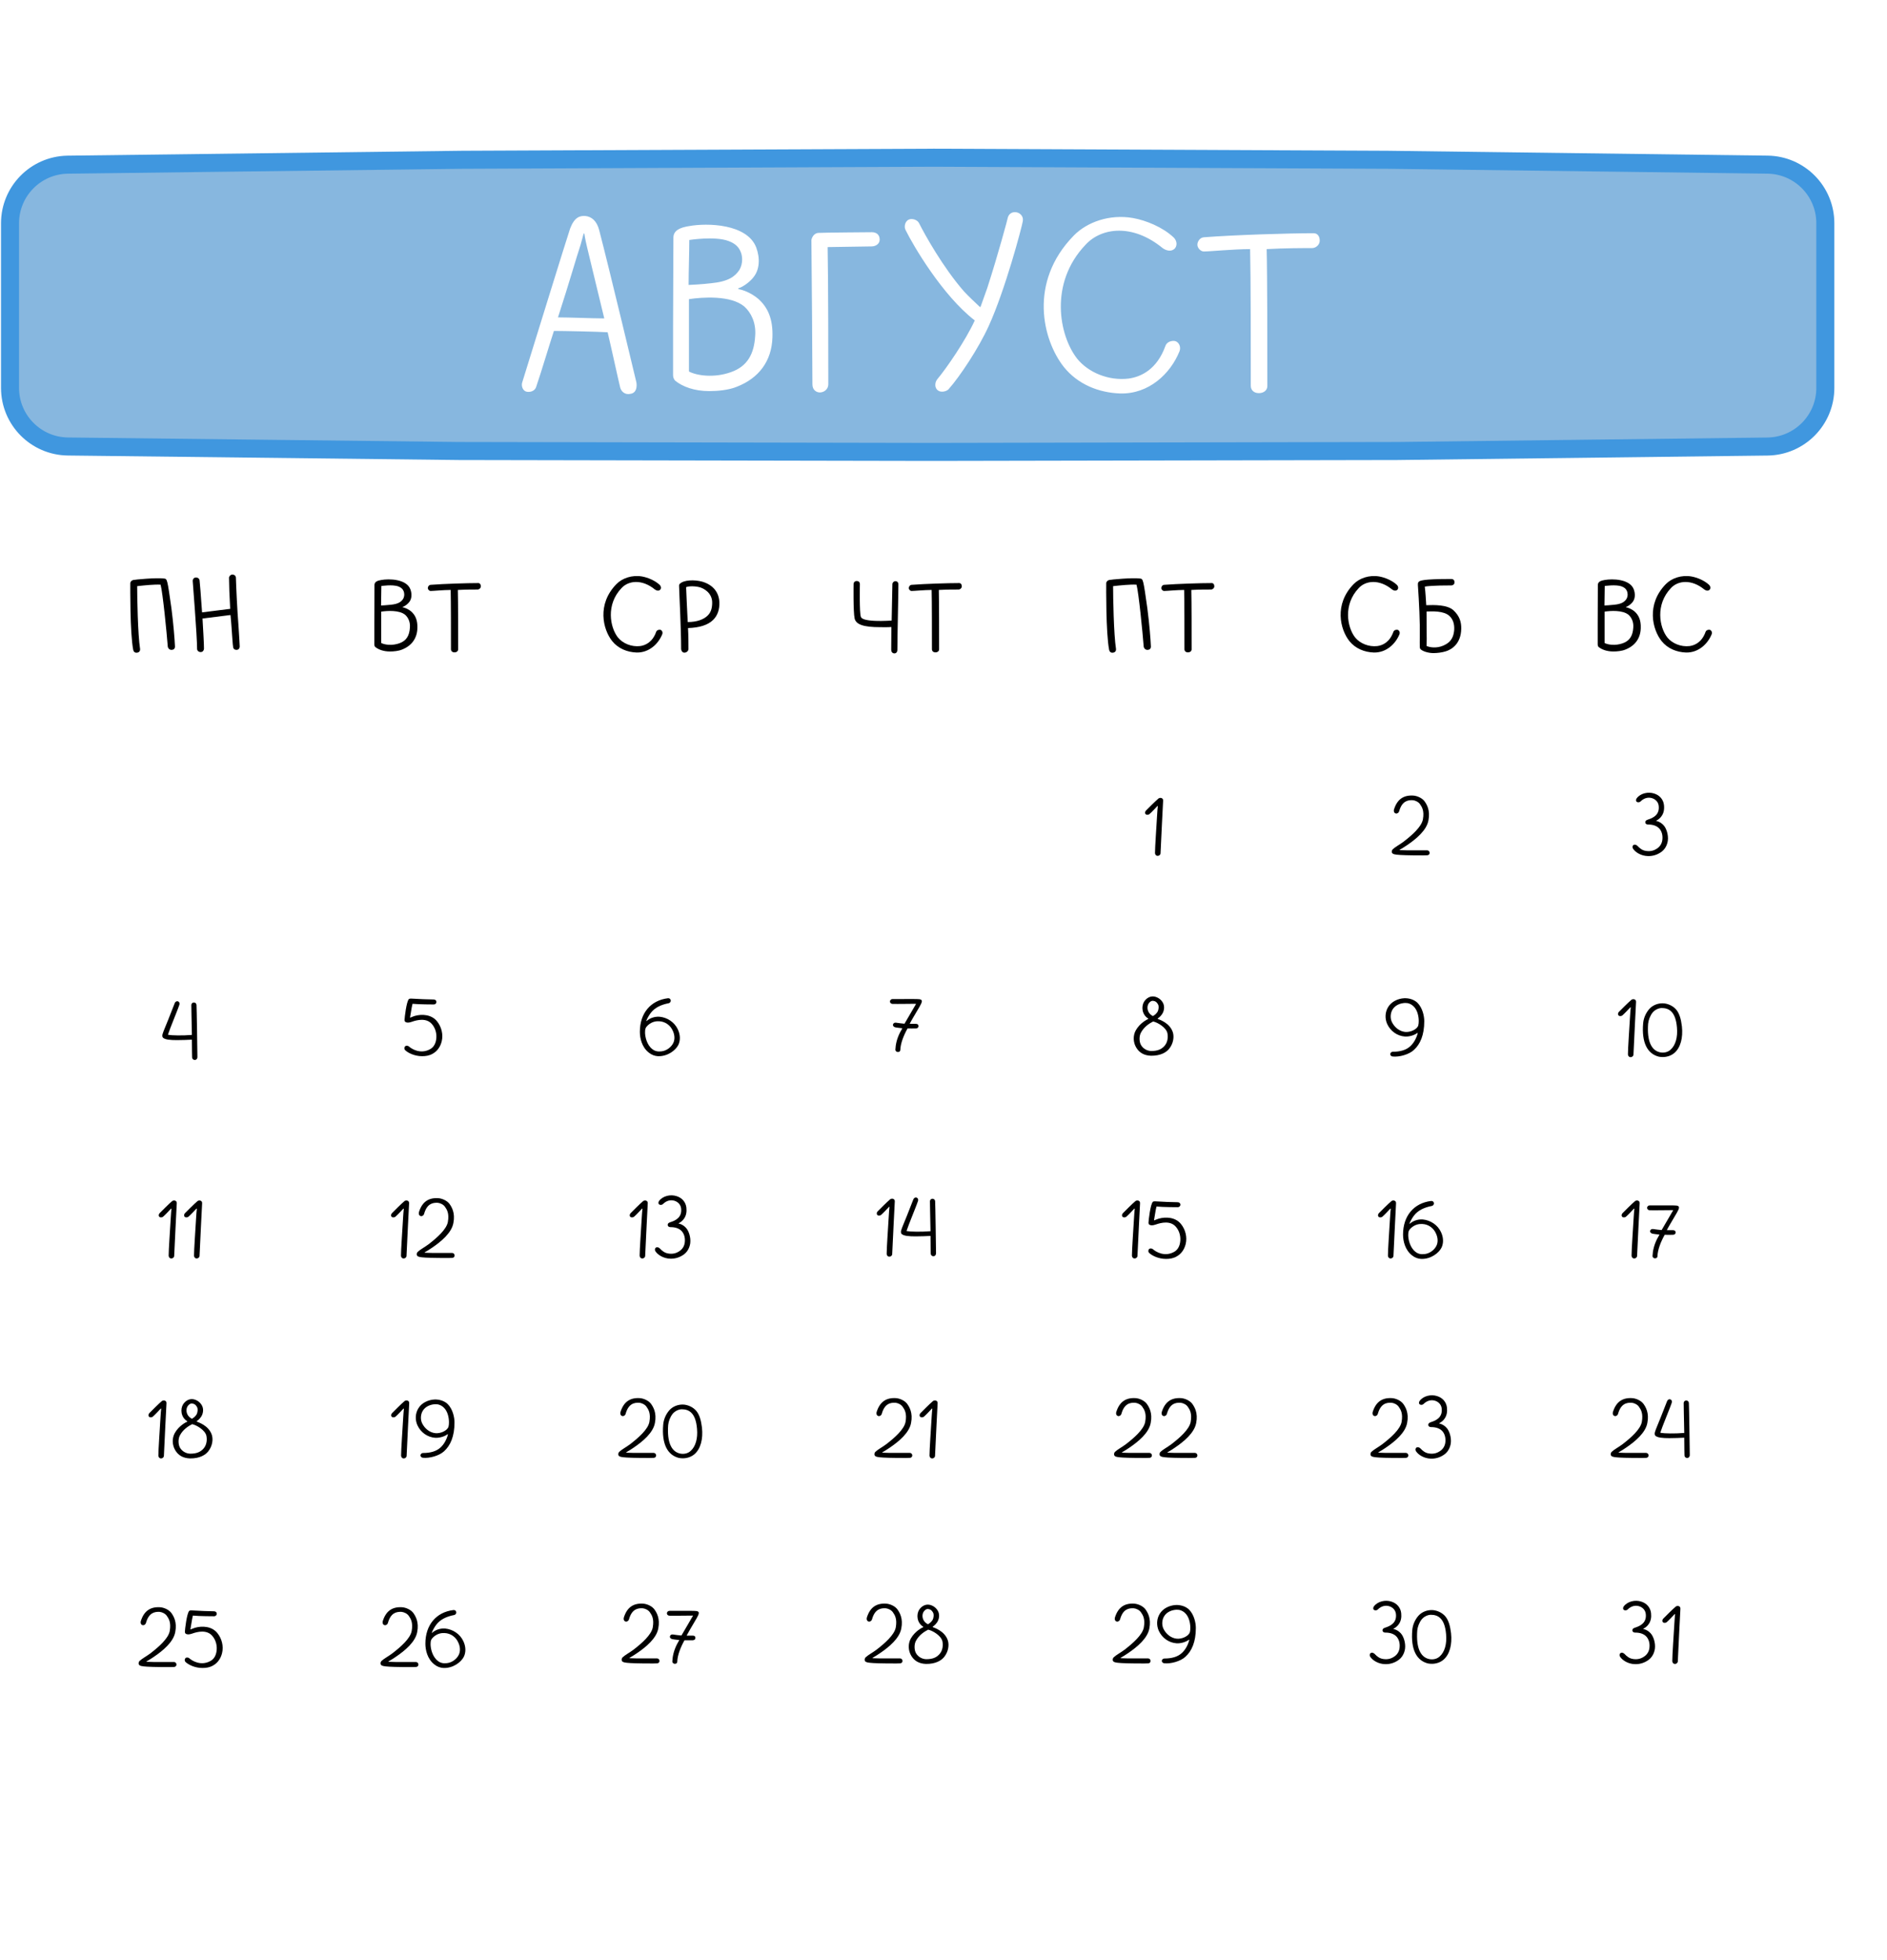 <?xml version="1.0" encoding="UTF-8"?> <svg xmlns="http://www.w3.org/2000/svg" width="1675" height="1739" viewBox="0 0 1675 1739" fill="none"><g filter="url(#filter0_d_779_299)"><path d="M17.602 104.664C17.602 73.296 41.763 47.222 73.04 44.837L418.667 18.488L829.311 7.496L1224.04 18.488L1557.34 44.713C1588.55 47.169 1612.63 73.217 1612.63 104.528V1588.39C1612.63 1619.8 1588.41 1645.9 1557.08 1648.23L1232.55 1672.37L827.264 1677.22L415.831 1672.37L73.353 1648.05C41.943 1645.82 17.602 1619.69 17.602 1588.2V104.664Z" fill="white"></path></g><path d="M1231.75 141.789V141.788L1568.92 146.104C1597.38 146.468 1620.26 169.64 1620.26 198.1V344.261C1620.26 372.734 1597.36 395.912 1568.89 396.257L1240.45 400.23L826.974 401.034L407.221 400.23H407.22L60.306 396.225C31.823 395.896 8.906 372.712 8.906 344.228V198.123C8.906 169.878 31.44 146.842 59.596 146.14L60.262 146.127L410.132 141.788L410.133 141.789L829.061 139.965L1231.75 141.789Z" fill="#87B7DF" stroke="#4097DF" stroke-width="16"></path><path d="M564.884 339.265C565.484 342.865 565.184 348.565 559.784 349.465C554.684 350.665 551.384 347.365 550.484 343.765C547.484 331.165 543.884 314.065 539.384 294.865C530.384 294.265 499.784 293.665 491.684 293.665C487.184 307.465 480.584 329.665 476.084 342.865C475.184 346.465 471.584 348.265 467.684 347.665C464.084 347.065 462.584 342.565 463.484 339.565C474.584 303.865 501.884 215.365 506.084 202.765C509.984 192.565 514.784 191.365 519.584 191.665C525.284 192.265 529.784 196.165 531.884 204.265C541.484 241.165 564.884 339.265 564.884 339.265ZM495.284 281.665C505.784 281.665 526.184 282.565 536.384 282.565C530.384 258.265 526.184 239.965 521.084 219.265C520.484 216.865 519.284 211.465 518.684 207.265H518.084C517.484 209.665 516.284 213.865 515.384 217.165C511.484 228.865 505.784 249.265 495.284 281.665ZM673.05 265.165C681.45 272.665 686.25 282.865 685.65 299.365C685.05 320.665 673.35 335.665 654.15 343.165C646.95 346.165 637.05 347.065 629.55 347.065C616.35 347.065 605.85 343.165 599.25 337.765C598.05 336.565 597.45 334.465 597.45 332.965C597.45 321.865 597.45 306.865 597.45 289.165C597.45 263.065 597.75 234.565 597.75 210.865C597.75 204.265 604.05 201.865 611.55 200.665C627.75 197.665 663.15 198.565 671.25 219.565C674.85 229.165 674.25 239.365 668.85 245.965C666.75 248.965 660.45 254.365 655.35 255.865V256.465C659.55 257.365 666.15 259.465 673.05 265.165ZM611.85 212.965C611.85 225.565 611.25 239.365 611.25 252.865C612.45 252.865 623.55 252.265 631.05 251.365C646.65 249.865 652.35 245.365 656.25 239.665C659.85 233.665 658.95 226.765 657.45 223.465C655.65 218.965 652.35 215.965 646.65 213.865C634.65 209.365 611.85 212.965 611.85 212.965ZM648.75 330.265C663.45 325.165 669.45 314.065 670.35 297.865C671.25 286.165 666.45 277.165 660.75 272.065C648.75 261.865 623.55 263.665 611.55 265.465C611.55 272.665 611.55 281.065 611.55 288.265C611.55 303.865 611.55 318.565 611.55 329.665C618.15 333.265 633.75 335.665 648.75 330.265ZM727.746 348.265C724.746 348.265 721.146 346.165 721.146 341.065C721.146 323.365 720.546 236.665 720.246 213.265C720.246 212.065 721.746 206.965 726.546 206.665C731.346 206.365 773.946 206.065 773.946 206.065C777.846 206.065 780.846 208.165 780.846 212.665C780.846 216.265 777.546 218.665 773.646 218.665L734.646 219.265C735.246 248.065 735.246 324.565 735.246 340.765C735.246 346.165 730.746 348.265 727.746 348.265ZM902.161 188.365C905.761 188.965 908.761 192.265 907.861 196.465C906.961 201.865 892.261 257.365 877.561 289.465C868.861 308.665 852.061 334.165 841.861 345.565C840.061 347.365 835.261 348.565 832.561 346.465C829.561 344.365 829.561 339.565 831.961 336.565C840.061 326.965 857.161 302.065 865.261 284.365C836.461 262.165 810.361 217.465 803.761 203.965C802.261 200.965 803.461 196.465 806.461 194.965C809.461 193.465 814.261 194.965 815.761 197.965C820.861 208.165 837.061 237.265 855.661 258.565C859.861 263.065 865.261 268.165 869.761 272.365H870.361C872.461 266.665 874.261 261.565 876.361 255.565C885.961 225.865 894.661 193.465 894.661 192.865C895.561 189.865 898.261 187.765 902.161 188.365ZM994.516 349.165C975.316 348.565 956.716 341.065 944.416 325.765C925.516 302.065 912.616 250.465 953.116 209.065C964.816 197.065 984.916 189.865 1005.62 193.465C1017.32 195.565 1032.02 201.565 1041.62 210.565C1044.02 212.665 1045.52 216.865 1043.12 220.165C1040.12 223.765 1035.32 222.565 1032.02 220.165C1005.32 198.265 977.716 201.865 963.616 217.165C931.216 251.065 939.916 297.565 956.116 318.265C966.016 330.565 984.016 338.065 1001.72 335.965C1012.82 334.465 1026.92 327.865 1034.42 307.165C1035.62 303.265 1040.12 302.065 1043.12 302.665C1046.42 303.565 1048.52 307.765 1047.02 311.665C1038.92 331.765 1019.72 349.765 994.516 349.165ZM1166.06 206.965C1169.66 206.965 1171.46 209.965 1171.46 213.565C1171.46 217.165 1168.16 220.165 1164.56 220.165C1154.96 220.165 1140.56 220.165 1124.36 221.065C1124.96 244.465 1124.96 311.665 1124.96 342.565C1124.96 346.465 1121.66 348.865 1117.46 348.865C1112.96 348.865 1110.26 346.165 1110.26 342.265C1110.26 308.365 1110.26 244.465 1109.66 221.065C1094.96 221.065 1073.96 223.165 1068.56 223.165C1065.86 223.165 1062.86 220.165 1062.86 217.165C1062.86 214.465 1064.96 210.865 1068.56 210.565C1095.86 208.465 1143.86 206.965 1166.06 206.965Z" fill="white"></path><path d="M1027.74 759.494C1026.14 759.594 1025.24 758.194 1025.24 756.994C1025.24 751.594 1026.44 734.894 1027.14 722.894C1027.24 720.594 1027.54 717.294 1027.74 715.394L1027.44 715.194C1026.74 715.994 1025.54 717.294 1023.94 718.894C1022.54 720.294 1021.24 721.694 1020.24 722.494C1019.34 723.094 1017.94 723.394 1016.94 722.494C1016.14 721.694 1016.34 720.294 1017.14 719.394C1019.44 717.094 1025.14 711.294 1028.34 708.594C1029.04 707.994 1030.44 707.894 1031.24 708.294C1032.34 708.894 1032.44 709.594 1032.44 710.594C1032.44 710.994 1030.44 749.294 1030.14 757.394C1030.14 758.094 1029.34 759.394 1027.74 759.494Z" fill="black"></path><path d="M1266.84 754.594C1268.04 754.594 1269.04 755.594 1269.04 756.894C1269.04 758.094 1268.04 758.994 1266.84 758.994C1266.04 758.994 1264.34 759.094 1263.34 759.094C1236.84 759.094 1236.64 758.194 1235.64 756.794C1235.24 755.994 1235.44 754.394 1236.24 753.694C1238.54 751.494 1242.34 749.594 1245.94 746.894C1253.44 741.094 1261.74 733.794 1263.04 727.194C1264.44 719.394 1262.14 715.994 1260.44 713.594C1259.04 711.594 1256.24 710.294 1254.04 710.094C1249.54 709.894 1244.44 710.894 1241.94 719.994C1241.64 721.194 1240.24 722.194 1239.04 721.894C1237.54 721.594 1236.94 719.994 1237.34 718.494C1240.14 709.294 1245.84 705.494 1254.44 705.994C1257.84 706.194 1262.24 708.094 1264.44 710.994C1266.44 713.794 1269.74 718.994 1267.94 728.094C1266.34 736.694 1257.44 744.294 1248.84 750.094C1246.84 751.394 1244.64 752.894 1242.44 754.094V754.394C1243.94 754.394 1246.14 754.594 1248.84 754.594C1253.04 754.594 1258.94 754.594 1266.84 754.594Z" fill="black"></path><path d="M1462.84 759.694C1456.94 759.594 1451.74 756.494 1449.54 753.094C1448.84 752.094 1448.94 750.594 1449.94 749.894C1450.94 749.194 1452.44 749.594 1453.44 750.594C1455.64 752.894 1457.74 754.594 1460.94 755.094C1464.64 755.694 1467.94 755.094 1471.14 752.794C1473.94 750.894 1475.44 747.794 1475.64 744.794C1476.04 740.794 1474.84 737.194 1472.64 734.994C1470.54 732.894 1467.34 731.694 1463.04 731.694C1461.04 731.694 1460.44 730.494 1460.44 729.794C1460.44 728.794 1460.84 727.894 1462.84 727.294C1467.64 725.794 1473.34 722.894 1472.34 714.994C1471.94 711.794 1469.64 709.294 1466.44 708.294C1462.74 707.194 1459.14 708.294 1456.14 711.294C1455.44 711.994 1453.84 712.294 1452.84 711.494C1451.94 710.894 1452.04 709.394 1452.84 708.394C1456.14 703.994 1462.94 702.394 1468.34 704.194C1473.24 705.694 1476.54 709.594 1477.04 714.494C1477.44 718.194 1476.84 721.594 1474.84 724.294C1473.84 725.794 1472.14 727.294 1470.14 728.294V728.494C1473.34 729.194 1475.24 730.794 1476.64 732.294C1479.04 734.794 1481.14 740.694 1480.44 746.094C1479.84 750.094 1477.84 753.994 1474.14 756.394C1470.44 758.894 1466.44 759.794 1462.84 759.694Z" fill="black"></path><path d="M172.03 889.609C173.23 889.609 174.23 890.309 174.43 891.709C174.63 893.509 175.23 935.609 175.23 938.109C175.23 939.309 174.43 940.609 172.93 940.609C171.43 940.609 170.53 939.509 170.53 938.309C170.53 937.309 170.33 931.309 170.33 922.609C166.83 922.809 161.23 923.009 157.03 923.009C151.13 923.009 146.63 922.609 144.73 920.909C144.13 920.309 143.93 919.209 144.23 917.909C145.03 914.909 147.33 910.109 149.43 904.609C151.43 899.509 153.53 894.209 155.13 890.109C155.63 888.909 156.83 888.209 158.03 888.609C159.23 889.109 159.63 890.309 159.23 891.609C157.73 896.009 155.63 900.909 153.63 906.109C151.83 910.509 150.23 914.809 149.13 918.009C149.13 918.109 149.23 918.309 149.33 918.309C152.53 918.909 161.93 919.109 170.33 918.409C170.03 906.109 169.83 892.109 169.83 891.809C169.83 890.609 170.83 889.609 172.03 889.609Z" fill="black"></path><path d="M385.089 886.969C386.589 887.069 387.389 887.969 387.389 889.169C387.389 890.369 386.389 891.369 385.089 891.369C384.889 891.369 371.889 891.369 366.189 890.769C365.689 892.469 365.289 895.069 364.689 898.669C364.489 900.169 364.189 901.569 363.989 902.869L364.189 903.069C364.589 902.869 366.589 902.069 368.089 901.569C374.389 899.769 382.989 900.169 387.889 906.269C391.889 911.169 393.589 917.969 392.089 924.069C390.889 928.969 388.089 932.869 384.089 935.069C380.989 936.869 377.789 937.269 374.589 937.269C367.889 937.269 361.989 934.269 359.589 931.869C358.789 931.069 358.689 929.669 359.489 928.669C360.189 927.669 362.089 927.869 362.889 928.569C365.789 931.169 373.289 935.469 381.389 931.269C384.389 929.769 386.389 926.969 387.089 922.969C387.989 918.069 386.789 912.669 383.389 908.769C378.589 903.169 370.489 904.969 365.489 906.769C362.789 907.669 361.289 907.669 359.989 906.969C359.189 906.569 359.089 905.569 359.089 905.069C359.089 903.369 360.789 888.469 362.989 886.569C363.489 886.169 364.489 886.169 364.989 886.169C371.089 886.569 381.189 886.969 385.089 886.969Z" fill="black"></path><path d="M584.076 937.269C581.276 937.169 578.276 936.069 575.876 934.069C569.676 929.169 567.976 921.269 567.976 915.669C567.976 899.069 577.576 887.769 592.776 885.869C594.076 885.669 595.076 886.369 595.376 887.569C595.576 888.769 594.876 889.969 593.576 890.269C586.776 891.569 581.176 894.169 577.576 898.969C576.276 900.669 574.576 903.569 573.676 905.869L573.976 906.069C575.176 904.869 577.376 903.669 578.876 903.169C580.876 902.469 583.076 902.069 585.576 902.269C592.476 902.969 598.676 907.169 601.576 913.269C603.976 918.169 604.076 923.369 602.076 927.369C599.776 931.969 592.676 937.569 584.076 937.269ZM572.576 916.169C572.576 920.069 574.176 927.169 578.876 930.869C581.276 932.869 583.976 933.369 587.176 932.969C591.776 932.469 595.876 929.169 597.576 925.669C599.076 922.769 599.076 918.769 597.276 914.869C595.176 909.869 590.476 906.469 584.976 906.269C582.576 906.169 578.976 906.469 575.276 909.669C573.076 911.669 572.576 912.969 572.576 916.169Z" fill="black"></path><path d="M796.982 933.566C795.382 933.466 794.782 932.266 794.782 931.566C794.982 926.866 796.082 921.866 798.882 916.266C799.582 915.066 800.382 913.566 800.882 912.666V912.466C798.882 912.266 795.282 911.866 794.382 911.566C793.082 911.066 792.382 910.166 792.682 909.066C793.082 907.766 794.282 907.366 795.482 907.566C797.682 907.966 800.182 908.166 802.882 908.466C806.082 902.866 812.382 892.266 813.082 890.966L812.982 890.766C811.682 890.766 804.582 890.866 802.382 890.866C798.482 890.866 794.782 890.966 792.182 890.866C790.882 890.766 789.982 889.966 789.982 888.766C789.982 887.466 791.082 886.566 792.282 886.566C795.282 886.566 798.482 886.566 802.382 886.566C808.282 886.566 814.082 886.466 816.482 886.766C817.182 886.966 817.882 887.166 818.182 887.866C818.582 889.066 817.882 890.766 814.182 896.866C812.682 899.366 807.982 907.366 807.582 908.366V908.566C808.482 908.566 811.382 908.566 812.982 908.566C814.582 908.566 815.282 909.366 815.282 910.566C815.282 911.866 814.482 912.466 813.082 912.666C811.582 912.766 807.082 912.666 805.582 912.666C802.082 918.966 799.382 925.866 799.182 931.566C799.182 932.766 798.482 933.566 796.982 933.566Z" fill="black"></path><path d="M1021.71 936.869C1015.51 936.669 1011.31 934.169 1008.61 929.669C1005.81 925.069 1005.61 919.069 1008.11 914.469C1011.81 907.769 1018.41 904.569 1019.21 904.269V903.869C1013.31 900.169 1013.11 892.869 1015.51 888.969C1017.51 885.769 1021.01 883.669 1024.71 884.369C1027.91 884.969 1031.01 887.169 1032.51 890.369C1034.01 893.569 1033.21 897.469 1031.51 899.969C1029.81 902.369 1028.71 902.969 1027.61 903.869V904.169C1028.91 904.769 1038.41 907.569 1041.11 916.169C1042.31 920.069 1041.61 925.869 1037.91 930.569C1035.41 933.769 1030.31 936.969 1021.71 936.869ZM1023.61 906.469C1020.21 908.169 1015.41 911.269 1012.71 916.469C1011.11 919.369 1011.11 924.469 1012.81 927.369C1014.61 930.569 1018.31 932.669 1022.01 932.669C1027.71 932.669 1031.21 931.069 1033.91 927.869C1036.71 924.469 1036.91 919.869 1036.21 916.669C1035.01 911.769 1027.71 907.369 1023.61 906.469ZM1023.61 888.169C1021.71 887.869 1020.11 889.669 1019.51 890.669C1018.21 892.769 1018.11 896.269 1020.11 898.969C1020.81 899.969 1022.11 901.069 1023.41 901.669C1025.11 900.669 1026.31 899.669 1027.51 897.869C1028.41 896.369 1028.91 892.969 1027.91 891.269C1026.81 889.269 1025.61 888.369 1023.61 888.169Z" fill="black"></path><path d="M1236.05 937.534C1234.85 937.334 1234.05 936.434 1234.05 935.434C1234.15 934.034 1235.35 933.334 1236.25 933.334C1242.95 933.334 1248.25 931.834 1251.95 928.334C1254.85 925.634 1257.15 921.734 1258.45 916.834L1258.15 916.634C1255.25 918.834 1250.75 920.034 1247.15 919.834C1240.25 919.334 1234.35 915.134 1231.35 908.734C1229.15 903.834 1229.45 898.134 1232.15 893.734C1234.95 889.034 1240.55 886.134 1246.65 885.834C1250.85 885.734 1255.25 887.034 1258.25 889.934C1262.75 894.534 1264.25 901.634 1264.25 906.234C1264.25 918.534 1260.65 926.734 1254.95 931.834C1250.75 935.734 1242.05 938.234 1236.05 937.534ZM1247.15 890.034C1242.55 890.234 1238.25 892.234 1236.05 895.934C1234.15 899.134 1233.85 903.534 1235.55 907.034C1237.95 911.834 1242.35 915.234 1247.25 915.734C1251.95 916.234 1257.95 913.434 1258.95 909.934C1259.25 908.734 1259.35 907.534 1259.35 906.034C1259.35 901.834 1258.15 896.234 1254.75 893.034C1252.45 890.834 1249.85 889.934 1247.15 890.034Z" fill="black"></path><path d="M1447.54 938.134C1445.94 938.234 1445.04 936.834 1445.04 935.634C1445.04 930.234 1446.24 913.534 1446.94 901.534C1447.04 899.234 1447.34 895.934 1447.54 894.034L1447.24 893.834C1446.54 894.634 1445.34 895.934 1443.74 897.534C1442.34 898.934 1441.04 900.334 1440.04 901.134C1439.14 901.734 1437.74 902.034 1436.74 901.134C1435.94 900.334 1436.14 898.934 1436.94 898.034C1439.24 895.734 1444.94 889.934 1448.14 887.234C1448.84 886.634 1450.24 886.534 1451.04 886.934C1452.14 887.534 1452.24 888.234 1452.24 889.234C1452.24 889.634 1450.24 927.934 1449.94 936.034C1449.94 936.734 1449.14 938.034 1447.54 938.134ZM1475.75 890.334C1479.95 890.334 1485.05 892.434 1488.05 896.134C1490.75 899.534 1492.15 904.234 1492.95 910.834C1494.05 920.934 1491.75 929.634 1486.35 934.334C1483.45 936.834 1479.65 938.034 1475.95 938.034C1475.05 938.034 1473.65 937.934 1472.55 937.734C1462.45 935.234 1457.05 925.534 1458.55 908.034C1458.95 903.634 1460.75 899.134 1463.95 895.434C1467.05 891.934 1471.55 890.334 1475.75 890.334ZM1475.05 894.534C1472.55 894.534 1469.25 895.834 1466.95 898.534C1464.65 901.434 1463.25 905.334 1462.95 908.534C1461.85 923.534 1465.65 932.134 1473.55 933.834C1476.95 934.534 1480.55 933.734 1482.95 931.434C1487.25 927.634 1489.35 920.434 1488.55 911.834C1487.35 897.134 1480.95 894.534 1475.05 894.534Z" fill="black"></path><path d="M152.207 1116.77C150.607 1116.87 149.707 1115.47 149.707 1114.27C149.707 1108.87 150.907 1092.17 151.607 1080.17C151.707 1077.87 152.007 1074.57 152.207 1072.67L151.907 1072.47C151.207 1073.27 150.007 1074.57 148.407 1076.17C147.007 1077.57 145.707 1078.97 144.707 1079.77C143.807 1080.37 142.407 1080.67 141.407 1079.77C140.607 1078.97 140.807 1077.57 141.607 1076.67C143.907 1074.37 149.607 1068.57 152.807 1065.87C153.507 1065.27 154.907 1065.17 155.707 1065.57C156.807 1066.17 156.907 1066.87 156.907 1067.87C156.907 1068.27 154.907 1106.57 154.607 1114.67C154.607 1115.37 153.807 1116.67 152.207 1116.77ZM174.715 1116.77C173.115 1116.87 172.215 1115.47 172.215 1114.27C172.215 1108.87 173.415 1092.17 174.115 1080.17C174.215 1077.87 174.515 1074.57 174.715 1072.67L174.415 1072.47C173.715 1073.27 172.515 1074.57 170.915 1076.17C169.515 1077.57 168.215 1078.97 167.215 1079.77C166.315 1080.37 164.915 1080.67 163.915 1079.77C163.115 1078.97 163.315 1077.57 164.115 1076.67C166.415 1074.37 172.115 1068.57 175.315 1065.87C176.015 1065.27 177.415 1065.17 178.215 1065.57C179.315 1066.17 179.415 1066.87 179.415 1067.87C179.415 1068.27 177.415 1106.57 177.115 1114.67C177.115 1115.37 176.315 1116.67 174.715 1116.77Z" fill="black"></path><path d="M358.428 1116.77C356.828 1116.87 355.928 1115.47 355.928 1114.27C355.928 1108.87 357.128 1092.17 357.828 1080.17C357.928 1077.87 358.228 1074.57 358.428 1072.67L358.128 1072.47C357.428 1073.27 356.228 1074.57 354.628 1076.17C353.228 1077.57 351.928 1078.97 350.928 1079.77C350.028 1080.37 348.628 1080.67 347.628 1079.77C346.828 1078.97 347.028 1077.57 347.828 1076.67C350.128 1074.37 355.828 1068.57 359.028 1065.87C359.728 1065.27 361.128 1065.17 361.928 1065.57C363.028 1066.17 363.128 1066.87 363.128 1067.87C363.128 1068.27 361.128 1106.57 360.828 1114.67C360.828 1115.37 360.028 1116.67 358.428 1116.77ZM401.335 1111.87C402.535 1111.87 403.535 1112.87 403.535 1114.17C403.535 1115.37 402.535 1116.27 401.335 1116.27C400.535 1116.27 398.835 1116.37 397.835 1116.37C371.335 1116.37 371.135 1115.47 370.135 1114.07C369.735 1113.27 369.935 1111.67 370.735 1110.97C373.035 1108.77 376.835 1106.87 380.435 1104.17C387.935 1098.37 396.235 1091.07 397.535 1084.47C398.935 1076.67 396.635 1073.27 394.935 1070.87C393.535 1068.87 390.735 1067.57 388.535 1067.37C384.035 1067.17 378.935 1068.17 376.435 1077.27C376.135 1078.47 374.735 1079.47 373.535 1079.17C372.035 1078.87 371.435 1077.27 371.835 1075.77C374.635 1066.57 380.335 1062.77 388.935 1063.27C392.335 1063.47 396.735 1065.37 398.935 1068.27C400.935 1071.07 404.235 1076.27 402.435 1085.37C400.835 1093.97 391.935 1101.57 383.335 1107.37C381.335 1108.67 379.135 1110.17 376.935 1111.37V1111.67C378.435 1111.67 380.635 1111.87 383.335 1111.87C387.535 1111.87 393.435 1111.87 401.335 1111.87Z" fill="black"></path><path d="M570.275 1116.77C568.675 1116.87 567.775 1115.47 567.775 1114.27C567.775 1108.87 568.975 1092.17 569.675 1080.17C569.775 1077.87 570.075 1074.57 570.275 1072.67L569.975 1072.47C569.275 1073.27 568.075 1074.57 566.475 1076.17C565.075 1077.57 563.775 1078.97 562.775 1079.77C561.875 1080.37 560.475 1080.67 559.475 1079.77C558.675 1078.97 558.875 1077.57 559.675 1076.67C561.975 1074.37 567.675 1068.57 570.875 1065.87C571.575 1065.27 572.975 1065.17 573.775 1065.57C574.875 1066.17 574.975 1066.87 574.975 1067.87C574.975 1068.27 572.975 1106.57 572.675 1114.67C572.675 1115.37 571.875 1116.67 570.275 1116.77ZM595.083 1116.97C589.183 1116.87 583.983 1113.77 581.783 1110.37C581.083 1109.37 581.183 1107.87 582.183 1107.17C583.183 1106.47 584.683 1106.87 585.683 1107.87C587.883 1110.17 589.983 1111.87 593.183 1112.37C596.883 1112.97 600.183 1112.37 603.383 1110.07C606.183 1108.17 607.683 1105.07 607.883 1102.07C608.283 1098.07 607.083 1094.47 604.883 1092.27C602.783 1090.17 599.583 1088.97 595.283 1088.97C593.283 1088.97 592.683 1087.77 592.683 1087.07C592.683 1086.07 593.083 1085.17 595.083 1084.57C599.883 1083.07 605.583 1080.17 604.583 1072.27C604.183 1069.07 601.883 1066.57 598.683 1065.57C594.983 1064.47 591.383 1065.57 588.383 1068.57C587.683 1069.27 586.083 1069.57 585.083 1068.77C584.183 1068.17 584.283 1066.67 585.083 1065.67C588.383 1061.27 595.183 1059.67 600.583 1061.47C605.483 1062.97 608.783 1066.87 609.283 1071.77C609.683 1075.47 609.083 1078.87 607.083 1081.57C606.083 1083.07 604.383 1084.57 602.383 1085.57V1085.77C605.583 1086.47 607.483 1088.07 608.883 1089.57C611.283 1092.07 613.383 1097.97 612.683 1103.37C612.083 1107.37 610.083 1111.27 606.383 1113.67C602.683 1116.17 598.683 1117.07 595.083 1116.97Z" fill="black"></path><path d="M789.559 1115.17C787.959 1115.27 787.058 1113.87 787.058 1112.67C787.058 1107.27 788.258 1090.57 788.958 1078.57C789.058 1076.27 789.358 1072.97 789.559 1071.07L789.258 1070.87C788.558 1071.67 787.358 1072.97 785.758 1074.57C784.358 1075.97 783.058 1077.37 782.058 1078.17C781.158 1078.77 779.758 1079.07 778.758 1078.17C777.958 1077.37 778.158 1075.97 778.958 1075.07C781.258 1072.77 786.958 1066.97 790.159 1064.27C790.858 1063.67 792.258 1063.57 793.058 1063.97C794.159 1064.57 794.258 1065.27 794.258 1066.27C794.258 1066.67 792.258 1104.97 791.958 1113.07C791.958 1113.77 791.159 1115.07 789.559 1115.17ZM827.666 1063.77C828.866 1063.77 829.866 1064.47 830.066 1065.87C830.266 1067.67 830.866 1109.77 830.866 1112.27C830.866 1113.47 830.066 1114.77 828.566 1114.77C827.066 1114.77 826.166 1113.67 826.166 1112.47C826.166 1111.47 825.966 1105.47 825.966 1096.77C822.466 1096.97 816.866 1097.17 812.666 1097.17C806.766 1097.17 802.266 1096.77 800.366 1095.07C799.766 1094.47 799.566 1093.37 799.866 1092.07C800.666 1089.07 802.966 1084.27 805.066 1078.77C807.066 1073.67 809.166 1068.37 810.766 1064.27C811.266 1063.07 812.466 1062.37 813.666 1062.77C814.866 1063.27 815.266 1064.47 814.866 1065.77C813.366 1070.17 811.266 1075.07 809.266 1080.27C807.466 1084.67 805.866 1088.97 804.766 1092.17C804.766 1092.27 804.866 1092.47 804.966 1092.47C808.166 1093.07 817.566 1093.27 825.966 1092.57C825.666 1080.27 825.466 1066.27 825.466 1065.97C825.466 1064.77 826.466 1063.77 827.666 1063.77Z" fill="black"></path><path d="M1007.26 1116.77C1005.66 1116.87 1004.76 1115.47 1004.76 1114.27C1004.76 1108.87 1005.96 1092.17 1006.66 1080.17C1006.76 1077.87 1007.06 1074.57 1007.26 1072.67L1006.96 1072.47C1006.26 1073.27 1005.06 1074.57 1003.46 1076.17C1002.06 1077.57 1000.76 1078.97 999.76 1079.77C998.86 1080.37 997.46 1080.67 996.46 1079.77C995.66 1078.97 995.86 1077.57 996.66 1076.67C998.96 1074.37 1004.66 1068.57 1007.86 1065.87C1008.56 1065.27 1009.96 1065.17 1010.76 1065.57C1011.86 1066.17 1011.96 1066.87 1011.96 1067.87C1011.96 1068.27 1009.96 1106.57 1009.66 1114.67C1009.66 1115.37 1008.86 1116.67 1007.26 1116.77ZM1045.47 1066.87C1046.97 1066.97 1047.77 1067.87 1047.77 1069.07C1047.77 1070.27 1046.77 1071.27 1045.47 1071.27C1045.27 1071.27 1032.27 1071.27 1026.57 1070.67C1026.07 1072.37 1025.67 1074.97 1025.07 1078.57C1024.87 1080.07 1024.57 1081.47 1024.37 1082.77L1024.57 1082.97C1024.97 1082.77 1026.97 1081.97 1028.47 1081.47C1034.77 1079.67 1043.37 1080.07 1048.27 1086.17C1052.27 1091.07 1053.97 1097.87 1052.47 1103.97C1051.27 1108.87 1048.47 1112.77 1044.47 1114.97C1041.37 1116.77 1038.17 1117.17 1034.97 1117.17C1028.27 1117.17 1022.37 1114.17 1019.97 1111.77C1019.17 1110.97 1019.07 1109.57 1019.87 1108.57C1020.57 1107.57 1022.47 1107.77 1023.27 1108.47C1026.17 1111.07 1033.67 1115.37 1041.77 1111.17C1044.77 1109.67 1046.77 1106.87 1047.47 1102.87C1048.37 1097.97 1047.17 1092.57 1043.77 1088.67C1038.97 1083.07 1030.87 1084.87 1025.87 1086.67C1023.17 1087.57 1021.67 1087.57 1020.37 1086.87C1019.57 1086.47 1019.47 1085.47 1019.47 1084.97C1019.47 1083.27 1021.17 1068.37 1023.37 1066.47C1023.87 1066.07 1024.87 1066.07 1025.37 1066.07C1031.47 1066.47 1041.57 1066.87 1045.47 1066.87Z" fill="black"></path><path d="M1234.5 1116.77C1232.9 1116.87 1232 1115.47 1232 1114.27C1232 1108.87 1233.2 1092.17 1233.9 1080.17C1234 1077.87 1234.3 1074.57 1234.5 1072.67L1234.2 1072.47C1233.5 1073.27 1232.3 1074.57 1230.7 1076.17C1229.3 1077.57 1228 1078.97 1227 1079.77C1226.1 1080.37 1224.7 1080.67 1223.7 1079.77C1222.9 1078.97 1223.1 1077.57 1223.9 1076.67C1226.2 1074.37 1231.9 1068.57 1235.1 1065.87C1235.8 1065.27 1237.2 1065.17 1238 1065.57C1239.1 1066.17 1239.2 1066.87 1239.2 1067.87C1239.2 1068.27 1237.2 1106.57 1236.9 1114.67C1236.9 1115.37 1236.1 1116.67 1234.5 1116.77ZM1261.51 1117.17C1258.71 1117.07 1255.71 1115.97 1253.31 1113.97C1247.11 1109.07 1245.41 1101.17 1245.41 1095.57C1245.41 1078.97 1255.01 1067.67 1270.21 1065.77C1271.51 1065.57 1272.51 1066.27 1272.81 1067.47C1273.01 1068.67 1272.31 1069.87 1271.01 1070.17C1264.21 1071.47 1258.61 1074.07 1255.01 1078.87C1253.71 1080.57 1252.01 1083.47 1251.11 1085.77L1251.41 1085.97C1252.61 1084.77 1254.81 1083.57 1256.31 1083.07C1258.31 1082.37 1260.51 1081.97 1263.01 1082.17C1269.91 1082.87 1276.11 1087.07 1279.01 1093.17C1281.41 1098.07 1281.51 1103.27 1279.51 1107.27C1277.21 1111.87 1270.11 1117.47 1261.51 1117.17ZM1250.01 1096.07C1250.01 1099.97 1251.61 1107.07 1256.31 1110.77C1258.71 1112.77 1261.41 1113.27 1264.61 1112.87C1269.21 1112.37 1273.31 1109.07 1275.01 1105.57C1276.51 1102.67 1276.51 1098.67 1274.71 1094.77C1272.61 1089.77 1267.91 1086.37 1262.41 1086.17C1260.01 1086.07 1256.41 1086.37 1252.71 1089.57C1250.51 1091.57 1250.01 1092.87 1250.01 1096.07Z" fill="black"></path><path d="M1450.75 1116.77C1449.15 1116.87 1448.25 1115.47 1448.25 1114.27C1448.25 1108.87 1449.45 1092.17 1450.15 1080.17C1450.25 1077.87 1450.55 1074.57 1450.75 1072.67L1450.45 1072.47C1449.75 1073.27 1448.55 1074.57 1446.95 1076.17C1445.55 1077.57 1444.25 1078.97 1443.25 1079.77C1442.35 1080.37 1440.95 1080.67 1439.95 1079.77C1439.15 1078.97 1439.35 1077.57 1440.15 1076.67C1442.45 1074.37 1448.15 1068.57 1451.35 1065.87C1452.05 1065.27 1453.45 1065.17 1454.25 1065.57C1455.35 1066.17 1455.45 1066.87 1455.45 1067.87C1455.45 1068.27 1453.45 1106.57 1453.15 1114.67C1453.15 1115.37 1452.35 1116.67 1450.75 1116.77ZM1469.06 1116.67C1467.46 1116.57 1466.86 1115.37 1466.86 1114.67C1467.06 1109.97 1468.16 1104.97 1470.96 1099.37C1471.66 1098.17 1472.46 1096.67 1472.96 1095.77V1095.57C1470.96 1095.37 1467.36 1094.97 1466.46 1094.67C1465.16 1094.17 1464.46 1093.27 1464.76 1092.17C1465.16 1090.87 1466.36 1090.47 1467.56 1090.67C1469.76 1091.07 1472.26 1091.27 1474.96 1091.57C1478.16 1085.97 1484.46 1075.37 1485.16 1074.07L1485.06 1073.87C1483.76 1073.87 1476.66 1073.97 1474.46 1073.97C1470.56 1073.97 1466.86 1074.07 1464.26 1073.97C1462.96 1073.87 1462.06 1073.07 1462.06 1071.87C1462.06 1070.57 1463.16 1069.67 1464.36 1069.67C1467.36 1069.67 1470.56 1069.67 1474.46 1069.67C1480.36 1069.67 1486.16 1069.57 1488.56 1069.87C1489.26 1070.07 1489.96 1070.27 1490.26 1070.97C1490.66 1072.17 1489.96 1073.87 1486.26 1079.97C1484.76 1082.47 1480.06 1090.47 1479.66 1091.47V1091.67C1480.56 1091.67 1483.46 1091.67 1485.06 1091.67C1486.66 1091.67 1487.36 1092.47 1487.36 1093.67C1487.36 1094.97 1486.56 1095.57 1485.16 1095.77C1483.66 1095.87 1479.16 1095.77 1477.66 1095.77C1474.16 1102.07 1471.46 1108.97 1471.26 1114.67C1471.26 1115.87 1470.56 1116.67 1469.06 1116.67Z" fill="black"></path><path d="M143.076 1294.21C141.476 1294.31 140.576 1292.91 140.576 1291.71C140.576 1286.31 141.776 1269.61 142.476 1257.61C142.576 1255.31 142.876 1252.01 143.076 1250.11L142.776 1249.91C142.076 1250.71 140.876 1252.01 139.276 1253.61C137.876 1255.01 136.576 1256.41 135.576 1257.21C134.676 1257.81 133.276 1258.11 132.276 1257.21C131.476 1256.41 131.676 1255.01 132.476 1254.11C134.776 1251.81 140.476 1246.01 143.676 1243.31C144.376 1242.71 145.776 1242.61 146.576 1243.01C147.676 1243.61 147.776 1244.31 147.776 1245.31C147.776 1245.71 145.776 1284.01 145.476 1292.11C145.476 1292.81 144.676 1294.11 143.076 1294.21ZM168.684 1294.21C162.484 1294.01 158.284 1291.51 155.584 1287.01C152.784 1282.41 152.584 1276.41 155.084 1271.81C158.784 1265.11 165.384 1261.91 166.184 1261.61V1261.21C160.284 1257.51 160.084 1250.21 162.484 1246.31C164.484 1243.11 167.984 1241.01 171.684 1241.71C174.884 1242.31 177.984 1244.51 179.484 1247.71C180.984 1250.91 180.184 1254.81 178.484 1257.31C176.784 1259.71 175.684 1260.31 174.584 1261.21V1261.51C175.884 1262.11 185.384 1264.91 188.084 1273.51C189.284 1277.41 188.584 1283.21 184.884 1287.91C182.384 1291.11 177.284 1294.31 168.684 1294.21ZM170.584 1263.81C167.184 1265.51 162.384 1268.61 159.684 1273.81C158.084 1276.71 158.084 1281.81 159.784 1284.71C161.584 1287.91 165.284 1290.01 168.984 1290.01C174.684 1290.01 178.184 1288.41 180.884 1285.21C183.684 1281.81 183.884 1277.21 183.184 1274.01C181.984 1269.11 174.684 1264.71 170.584 1263.81ZM170.584 1245.51C168.684 1245.21 167.084 1247.01 166.484 1248.01C165.184 1250.11 165.084 1253.61 167.084 1256.31C167.784 1257.31 169.084 1258.41 170.384 1259.01C172.084 1258.01 173.284 1257.01 174.484 1255.21C175.384 1253.71 175.884 1250.31 174.884 1248.61C173.784 1246.61 172.584 1245.71 170.584 1245.51Z" fill="black"></path><path d="M358.525 1294.21C356.925 1294.31 356.025 1292.91 356.025 1291.71C356.025 1286.31 357.225 1269.61 357.925 1257.61C358.025 1255.31 358.325 1252.01 358.525 1250.11L358.225 1249.91C357.525 1250.71 356.325 1252.01 354.725 1253.61C353.325 1255.01 352.025 1256.41 351.025 1257.21C350.125 1257.81 348.725 1258.11 347.725 1257.21C346.925 1256.41 347.125 1255.01 347.925 1254.11C350.225 1251.81 355.925 1246.01 359.125 1243.31C359.825 1242.71 361.225 1242.61 362.025 1243.01C363.125 1243.61 363.225 1244.31 363.225 1245.31C363.225 1245.71 361.225 1284.01 360.925 1292.11C360.925 1292.81 360.125 1294.11 358.525 1294.21ZM375.233 1293.61C374.033 1293.41 373.233 1292.51 373.233 1291.51C373.333 1290.11 374.533 1289.41 375.433 1289.41C382.133 1289.41 387.433 1287.91 391.133 1284.41C394.033 1281.71 396.333 1277.81 397.633 1272.91L397.333 1272.71C394.433 1274.91 389.933 1276.11 386.333 1275.91C379.433 1275.41 373.533 1271.21 370.533 1264.81C368.333 1259.91 368.633 1254.21 371.333 1249.81C374.133 1245.11 379.733 1242.21 385.833 1241.91C390.033 1241.81 394.433 1243.11 397.433 1246.01C401.933 1250.61 403.433 1257.71 403.433 1262.31C403.433 1274.61 399.833 1282.81 394.133 1287.91C389.933 1291.81 381.233 1294.31 375.233 1293.61ZM386.333 1246.11C381.733 1246.31 377.433 1248.31 375.233 1252.01C373.333 1255.21 373.033 1259.61 374.733 1263.11C377.133 1267.91 381.533 1271.31 386.433 1271.81C391.133 1272.31 397.133 1269.51 398.133 1266.01C398.433 1264.81 398.533 1263.61 398.533 1262.11C398.533 1257.91 397.333 1252.31 393.933 1249.11C391.633 1246.91 389.033 1246.01 386.333 1246.11Z" fill="black"></path><path d="M580.226 1289.31C581.426 1289.31 582.426 1290.31 582.426 1291.61C582.426 1292.81 581.426 1293.71 580.226 1293.71C579.426 1293.71 577.726 1293.81 576.726 1293.81C550.226 1293.81 550.026 1292.91 549.026 1291.51C548.626 1290.71 548.826 1289.11 549.626 1288.41C551.926 1286.21 555.726 1284.31 559.326 1281.61C566.826 1275.81 575.126 1268.51 576.426 1261.91C577.826 1254.11 575.526 1250.71 573.826 1248.31C572.426 1246.31 569.626 1245.01 567.426 1244.81C562.926 1244.61 557.826 1245.61 555.326 1254.71C555.026 1255.91 553.626 1256.91 552.426 1256.61C550.926 1256.31 550.326 1254.71 550.726 1253.21C553.526 1244.01 559.226 1240.21 567.826 1240.71C571.226 1240.91 575.626 1242.81 577.826 1245.71C579.826 1248.51 583.126 1253.71 581.326 1262.81C579.726 1271.41 570.826 1279.01 562.226 1284.81C560.226 1286.11 558.026 1287.61 555.826 1288.81V1289.11C557.326 1289.11 559.526 1289.31 562.226 1289.31C566.426 1289.31 572.326 1289.31 580.226 1289.31ZM605.905 1246.41C610.105 1246.41 615.205 1248.51 618.205 1252.21C620.905 1255.61 622.305 1260.31 623.105 1266.91C624.205 1277.01 621.905 1285.71 616.505 1290.41C613.605 1292.91 609.805 1294.11 606.105 1294.11C605.205 1294.11 603.805 1294.01 602.705 1293.81C592.605 1291.31 587.205 1281.61 588.705 1264.11C589.105 1259.71 590.905 1255.21 594.105 1251.51C597.205 1248.01 601.705 1246.41 605.905 1246.41ZM605.205 1250.61C602.705 1250.61 599.405 1251.91 597.105 1254.61C594.805 1257.51 593.405 1261.41 593.105 1264.61C592.005 1279.61 595.805 1288.21 603.705 1289.91C607.105 1290.61 610.705 1289.81 613.105 1287.51C617.405 1283.71 619.505 1276.51 618.705 1267.91C617.505 1253.21 611.105 1250.61 605.205 1250.61Z" fill="black"></path><path d="M807.593 1289.31C808.793 1289.31 809.793 1290.31 809.793 1291.61C809.793 1292.81 808.793 1293.71 807.593 1293.71C806.793 1293.71 805.093 1293.81 804.093 1293.81C777.593 1293.81 777.393 1292.91 776.393 1291.51C775.993 1290.71 776.193 1289.11 776.993 1288.41C779.293 1286.21 783.093 1284.31 786.693 1281.61C794.193 1275.81 802.493 1268.51 803.793 1261.91C805.193 1254.11 802.893 1250.71 801.193 1248.31C799.793 1246.31 796.993 1245.01 794.793 1244.81C790.293 1244.61 785.193 1245.61 782.693 1254.71C782.393 1255.91 780.993 1256.91 779.793 1256.61C778.293 1256.31 777.693 1254.71 778.093 1253.21C780.893 1244.01 786.593 1240.21 795.193 1240.71C798.593 1240.91 802.993 1242.81 805.193 1245.71C807.193 1248.51 810.493 1253.71 808.693 1262.81C807.093 1271.41 798.193 1279.01 789.593 1284.81C787.593 1286.11 785.393 1287.61 783.193 1288.81V1289.11C784.693 1289.11 786.893 1289.31 789.593 1289.31C793.793 1289.31 799.693 1289.31 807.593 1289.31ZM827.572 1294.21C825.972 1294.31 825.072 1292.91 825.072 1291.71C825.072 1286.31 826.272 1269.61 826.972 1257.61C827.072 1255.31 827.372 1252.01 827.572 1250.11L827.272 1249.91C826.572 1250.71 825.372 1252.01 823.772 1253.61C822.372 1255.01 821.072 1256.41 820.072 1257.21C819.172 1257.81 817.772 1258.11 816.772 1257.21C815.972 1256.41 816.172 1255.01 816.972 1254.11C819.272 1251.81 824.972 1246.01 828.172 1243.31C828.872 1242.71 830.272 1242.61 831.072 1243.01C832.172 1243.61 832.272 1244.31 832.272 1245.31C832.272 1245.71 830.272 1284.01 829.972 1292.11C829.972 1292.81 829.172 1294.11 827.572 1294.21Z" fill="black"></path><path d="M1020.31 1289.31C1021.51 1289.31 1022.51 1290.31 1022.51 1291.61C1022.51 1292.81 1021.51 1293.71 1020.31 1293.71C1019.51 1293.71 1017.81 1293.81 1016.81 1293.81C990.306 1293.81 990.106 1292.91 989.106 1291.51C988.706 1290.71 988.906 1289.11 989.706 1288.41C992.006 1286.21 995.806 1284.31 999.406 1281.61C1006.91 1275.81 1015.21 1268.51 1016.51 1261.91C1017.91 1254.11 1015.61 1250.71 1013.91 1248.31C1012.51 1246.31 1009.71 1245.01 1007.51 1244.81C1003.01 1244.61 997.906 1245.61 995.406 1254.71C995.106 1255.91 993.706 1256.91 992.506 1256.61C991.006 1256.31 990.406 1254.71 990.806 1253.21C993.606 1244.01 999.306 1240.21 1007.91 1240.71C1011.31 1240.91 1015.71 1242.81 1017.91 1245.71C1019.91 1248.51 1023.21 1253.71 1021.41 1262.81C1019.81 1271.41 1010.91 1279.01 1002.31 1284.81C1000.31 1286.11 998.106 1287.61 995.906 1288.81V1289.11C997.406 1289.11 999.606 1289.31 1002.31 1289.31C1006.51 1289.31 1012.41 1289.31 1020.31 1289.31ZM1060.69 1289.31C1061.89 1289.31 1062.89 1290.31 1062.89 1291.61C1062.89 1292.81 1061.89 1293.71 1060.69 1293.71C1059.89 1293.71 1058.19 1293.81 1057.19 1293.81C1030.69 1293.81 1030.49 1292.91 1029.49 1291.51C1029.09 1290.71 1029.29 1289.11 1030.09 1288.41C1032.39 1286.21 1036.19 1284.31 1039.79 1281.61C1047.29 1275.81 1055.59 1268.51 1056.89 1261.91C1058.29 1254.11 1055.99 1250.71 1054.29 1248.31C1052.89 1246.31 1050.09 1245.01 1047.89 1244.81C1043.39 1244.61 1038.29 1245.61 1035.79 1254.71C1035.49 1255.91 1034.09 1256.91 1032.89 1256.61C1031.39 1256.31 1030.79 1254.71 1031.19 1253.21C1033.99 1244.01 1039.69 1240.21 1048.29 1240.71C1051.69 1240.91 1056.09 1242.81 1058.29 1245.71C1060.29 1248.51 1063.59 1253.71 1061.79 1262.81C1060.19 1271.41 1051.29 1279.01 1042.69 1284.81C1040.69 1286.11 1038.49 1287.61 1036.29 1288.81V1289.11C1037.79 1289.11 1039.99 1289.31 1042.69 1289.31C1046.89 1289.31 1052.79 1289.31 1060.69 1289.31Z" fill="black"></path><path d="M1247.92 1289.31C1249.12 1289.31 1250.12 1290.31 1250.12 1291.61C1250.12 1292.81 1249.12 1293.71 1247.92 1293.71C1247.12 1293.71 1245.42 1293.81 1244.42 1293.81C1217.92 1293.81 1217.72 1292.91 1216.72 1291.51C1216.32 1290.71 1216.52 1289.11 1217.32 1288.41C1219.62 1286.21 1223.42 1284.31 1227.02 1281.61C1234.52 1275.81 1242.82 1268.51 1244.12 1261.91C1245.52 1254.11 1243.22 1250.71 1241.52 1248.31C1240.12 1246.31 1237.32 1245.01 1235.12 1244.81C1230.62 1244.61 1225.52 1245.61 1223.02 1254.71C1222.72 1255.91 1221.32 1256.91 1220.12 1256.61C1218.62 1256.31 1218.02 1254.71 1218.42 1253.21C1221.22 1244.01 1226.92 1240.21 1235.52 1240.71C1238.92 1240.91 1243.32 1242.81 1245.52 1245.71C1247.52 1248.51 1250.82 1253.71 1249.02 1262.81C1247.42 1271.41 1238.52 1279.01 1229.92 1284.81C1227.92 1286.11 1225.72 1287.61 1223.52 1288.81V1289.11C1225.02 1289.11 1227.22 1289.31 1229.92 1289.31C1234.12 1289.31 1240.02 1289.31 1247.92 1289.31ZM1270.2 1294.41C1264.3 1294.31 1259.1 1291.21 1256.9 1287.81C1256.2 1286.81 1256.3 1285.31 1257.3 1284.61C1258.3 1283.91 1259.8 1284.31 1260.8 1285.31C1263 1287.61 1265.1 1289.31 1268.3 1289.81C1272 1290.41 1275.3 1289.81 1278.5 1287.51C1281.3 1285.61 1282.8 1282.51 1283 1279.51C1283.4 1275.51 1282.2 1271.91 1280 1269.71C1277.9 1267.61 1274.7 1266.41 1270.4 1266.41C1268.4 1266.41 1267.8 1265.21 1267.8 1264.51C1267.8 1263.51 1268.2 1262.61 1270.2 1262.01C1275 1260.51 1280.7 1257.61 1279.7 1249.71C1279.3 1246.51 1277 1244.01 1273.8 1243.01C1270.1 1241.91 1266.5 1243.01 1263.5 1246.01C1262.8 1246.71 1261.2 1247.01 1260.2 1246.21C1259.3 1245.61 1259.4 1244.11 1260.2 1243.11C1263.5 1238.71 1270.3 1237.11 1275.7 1238.91C1280.6 1240.41 1283.9 1244.31 1284.4 1249.21C1284.8 1252.91 1284.2 1256.31 1282.2 1259.01C1281.2 1260.51 1279.5 1262.01 1277.5 1263.01V1263.21C1280.7 1263.91 1282.6 1265.51 1284 1267.01C1286.4 1269.51 1288.5 1275.41 1287.8 1280.81C1287.2 1284.81 1285.2 1288.71 1281.5 1291.11C1277.8 1293.61 1273.8 1294.51 1270.2 1294.41Z" fill="black"></path><path d="M1461.16 1289.31C1462.36 1289.31 1463.36 1290.31 1463.36 1291.61C1463.36 1292.81 1462.36 1293.71 1461.16 1293.71C1460.36 1293.71 1458.66 1293.81 1457.66 1293.81C1431.16 1293.81 1430.96 1292.91 1429.96 1291.51C1429.56 1290.71 1429.76 1289.11 1430.56 1288.41C1432.86 1286.21 1436.66 1284.31 1440.26 1281.61C1447.76 1275.81 1456.06 1268.51 1457.36 1261.91C1458.76 1254.11 1456.46 1250.71 1454.76 1248.31C1453.36 1246.31 1450.56 1245.01 1448.36 1244.81C1443.86 1244.61 1438.76 1245.61 1436.26 1254.71C1435.96 1255.91 1434.56 1256.91 1433.36 1256.61C1431.86 1256.31 1431.26 1254.71 1431.66 1253.21C1434.46 1244.01 1440.16 1240.21 1448.76 1240.71C1452.16 1240.91 1456.56 1242.81 1458.76 1245.71C1460.76 1248.51 1464.06 1253.71 1462.26 1262.81C1460.66 1271.41 1451.76 1279.01 1443.16 1284.81C1441.16 1286.11 1438.96 1287.61 1436.76 1288.81V1289.11C1438.26 1289.11 1440.46 1289.31 1443.16 1289.31C1447.36 1289.31 1453.26 1289.31 1461.16 1289.31ZM1496.73 1242.81C1497.93 1242.81 1498.93 1243.51 1499.13 1244.91C1499.33 1246.71 1499.93 1288.81 1499.93 1291.31C1499.93 1292.51 1499.13 1293.81 1497.63 1293.81C1496.13 1293.81 1495.23 1292.71 1495.23 1291.51C1495.23 1290.51 1495.03 1284.51 1495.03 1275.81C1491.53 1276.01 1485.93 1276.21 1481.73 1276.21C1475.83 1276.21 1471.33 1275.81 1469.43 1274.11C1468.83 1273.51 1468.63 1272.41 1468.93 1271.11C1469.73 1268.11 1472.03 1263.31 1474.13 1257.81C1476.13 1252.71 1478.23 1247.41 1479.83 1243.31C1480.33 1242.11 1481.53 1241.41 1482.73 1241.81C1483.93 1242.31 1484.33 1243.51 1483.93 1244.81C1482.43 1249.21 1480.33 1254.11 1478.33 1259.31C1476.53 1263.71 1474.93 1268.01 1473.83 1271.21C1473.83 1271.31 1473.93 1271.51 1474.03 1271.51C1477.23 1272.11 1486.63 1272.31 1495.03 1271.61C1494.73 1259.31 1494.53 1245.31 1494.53 1245.01C1494.53 1243.81 1495.53 1242.81 1496.73 1242.81Z" fill="black"></path><path d="M154.443 1474.88C155.643 1474.88 156.643 1475.88 156.643 1477.18C156.643 1478.38 155.643 1479.28 154.443 1479.28C153.643 1479.28 151.943 1479.38 150.943 1479.38C124.443 1479.38 124.243 1478.48 123.243 1477.08C122.843 1476.28 123.043 1474.68 123.843 1473.98C126.143 1471.78 129.943 1469.88 133.543 1467.18C141.043 1461.38 149.343 1454.08 150.643 1447.48C152.043 1439.68 149.743 1436.28 148.043 1433.88C146.643 1431.88 143.843 1430.58 141.643 1430.38C137.143 1430.18 132.043 1431.18 129.543 1440.28C129.243 1441.48 127.843 1442.48 126.643 1442.18C125.143 1441.88 124.543 1440.28 124.943 1438.78C127.743 1429.58 133.443 1425.78 142.043 1426.28C145.443 1426.48 149.843 1428.38 152.043 1431.28C154.043 1434.08 157.343 1439.28 155.543 1448.38C153.943 1456.98 145.043 1464.58 136.443 1470.38C134.443 1471.68 132.243 1473.18 130.043 1474.38V1474.68C131.543 1474.68 133.743 1474.88 136.443 1474.88C140.643 1474.88 146.543 1474.88 154.443 1474.88ZM190.122 1429.88C191.622 1429.98 192.422 1430.88 192.422 1432.08C192.422 1433.28 191.422 1434.28 190.122 1434.28C189.922 1434.28 176.922 1434.28 171.222 1433.68C170.722 1435.38 170.322 1437.98 169.722 1441.58C169.522 1443.08 169.222 1444.48 169.022 1445.78L169.222 1445.98C169.622 1445.78 171.622 1444.98 173.122 1444.48C179.422 1442.68 188.022 1443.08 192.922 1449.18C196.922 1454.08 198.622 1460.88 197.122 1466.98C195.922 1471.88 193.122 1475.78 189.122 1477.98C186.022 1479.78 182.822 1480.18 179.622 1480.18C172.922 1480.18 167.022 1477.18 164.622 1474.78C163.822 1473.98 163.722 1472.58 164.522 1471.58C165.222 1470.58 167.122 1470.78 167.922 1471.48C170.822 1474.08 178.322 1478.38 186.422 1474.18C189.422 1472.68 191.422 1469.88 192.122 1465.88C193.022 1460.98 191.822 1455.58 188.422 1451.68C183.622 1446.08 175.522 1447.88 170.522 1449.68C167.822 1450.58 166.322 1450.58 165.022 1449.88C164.222 1449.48 164.122 1448.48 164.122 1447.98C164.122 1446.28 165.822 1431.38 168.022 1429.48C168.522 1429.08 169.522 1429.08 170.022 1429.08C176.122 1429.48 186.222 1429.88 190.122 1429.88Z" fill="black"></path><path d="M369.208 1474.88C370.408 1474.88 371.409 1475.88 371.409 1477.18C371.409 1478.38 370.408 1479.28 369.208 1479.28C368.409 1479.28 366.708 1479.38 365.709 1479.38C339.208 1479.38 339.008 1478.48 338.008 1477.08C337.608 1476.28 337.808 1474.68 338.608 1473.98C340.908 1471.78 344.708 1469.88 348.308 1467.18C355.808 1461.38 364.109 1454.08 365.409 1447.48C366.809 1439.68 364.509 1436.28 362.809 1433.88C361.408 1431.88 358.609 1430.58 356.409 1430.38C351.909 1430.18 346.808 1431.18 344.308 1440.28C344.008 1441.48 342.608 1442.48 341.408 1442.18C339.908 1441.88 339.308 1440.28 339.708 1438.78C342.508 1429.58 348.208 1425.78 356.809 1426.28C360.208 1426.48 364.608 1428.38 366.809 1431.28C368.809 1434.08 372.109 1439.28 370.309 1448.38C368.709 1456.98 359.809 1464.58 351.208 1470.38C349.208 1471.68 347.008 1473.18 344.808 1474.38V1474.68C346.308 1474.68 348.508 1474.88 351.208 1474.88C355.409 1474.88 361.309 1474.88 369.208 1474.88ZM393.687 1480.18C390.887 1480.08 387.887 1478.98 385.487 1476.98C379.287 1472.08 377.587 1464.18 377.587 1458.58C377.587 1441.98 387.187 1430.68 402.387 1428.78C403.687 1428.58 404.687 1429.28 404.987 1430.48C405.187 1431.68 404.487 1432.88 403.187 1433.18C396.387 1434.48 390.787 1437.08 387.187 1441.88C385.887 1443.58 384.187 1446.48 383.287 1448.78L383.587 1448.98C384.787 1447.78 386.987 1446.58 388.487 1446.08C390.487 1445.38 392.687 1444.98 395.187 1445.18C402.087 1445.88 408.287 1450.08 411.187 1456.18C413.587 1461.08 413.687 1466.28 411.687 1470.28C409.387 1474.88 402.287 1480.48 393.687 1480.18ZM382.187 1459.08C382.187 1462.98 383.787 1470.08 388.487 1473.78C390.887 1475.78 393.587 1476.28 396.787 1475.88C401.387 1475.38 405.487 1472.08 407.187 1468.58C408.687 1465.68 408.687 1461.68 406.887 1457.78C404.787 1452.78 400.087 1449.38 394.587 1449.18C392.187 1449.08 388.587 1449.38 384.887 1452.58C382.687 1454.58 382.187 1455.88 382.187 1459.08Z" fill="black"></path><path d="M583.205 1471.68C584.405 1471.68 585.405 1472.68 585.405 1473.98C585.405 1475.18 584.405 1476.08 583.205 1476.08C582.405 1476.08 580.705 1476.18 579.705 1476.18C553.205 1476.18 553.005 1475.28 552.005 1473.88C551.605 1473.08 551.805 1471.48 552.605 1470.78C554.905 1468.58 558.705 1466.68 562.305 1463.98C569.805 1458.18 578.105 1450.88 579.405 1444.28C580.805 1436.48 578.505 1433.08 576.805 1430.68C575.405 1428.68 572.605 1427.38 570.405 1427.18C565.905 1426.98 560.805 1427.98 558.305 1437.08C558.005 1438.28 556.605 1439.28 555.405 1438.98C553.905 1438.68 553.305 1437.08 553.705 1435.58C556.505 1426.38 562.205 1422.58 570.805 1423.08C574.205 1423.28 578.605 1425.18 580.805 1428.08C582.805 1430.88 586.105 1436.08 584.305 1445.18C582.705 1453.78 573.805 1461.38 565.205 1467.18C563.205 1468.48 561.005 1469.98 558.805 1471.18V1471.48C560.305 1471.48 562.505 1471.68 565.205 1471.68C569.405 1471.68 575.305 1471.68 583.205 1471.68ZM598.983 1476.48C597.383 1476.38 596.783 1475.18 596.783 1474.48C596.983 1469.78 598.083 1464.78 600.883 1459.18C601.584 1457.98 602.384 1456.48 602.883 1455.58V1455.38C600.883 1455.18 597.283 1454.78 596.383 1454.48C595.083 1453.98 594.383 1453.08 594.683 1451.98C595.083 1450.68 596.283 1450.28 597.483 1450.48C599.683 1450.88 602.183 1451.08 604.883 1451.38C608.083 1445.78 614.383 1435.18 615.083 1433.88L614.984 1433.68C613.684 1433.68 606.583 1433.78 604.383 1433.78C600.484 1433.78 596.783 1433.88 594.183 1433.78C592.883 1433.68 591.983 1432.88 591.983 1431.68C591.983 1430.38 593.083 1429.48 594.283 1429.48C597.283 1429.48 600.484 1429.48 604.383 1429.48C610.283 1429.48 616.084 1429.38 618.484 1429.68C619.183 1429.88 619.883 1430.08 620.184 1430.78C620.583 1431.98 619.883 1433.68 616.183 1439.78C614.684 1442.28 609.984 1450.28 609.583 1451.28V1451.48C610.484 1451.48 613.384 1451.48 614.984 1451.48C616.584 1451.48 617.284 1452.28 617.284 1453.48C617.284 1454.78 616.484 1455.38 615.083 1455.58C613.584 1455.68 609.084 1455.58 607.584 1455.58C604.083 1461.88 601.383 1468.78 601.183 1474.48C601.183 1475.68 600.484 1476.48 598.983 1476.48Z" fill="black"></path><path d="M798.923 1471.68C800.123 1471.68 801.123 1472.68 801.123 1473.98C801.123 1475.18 800.123 1476.08 798.923 1476.08C798.123 1476.08 796.423 1476.18 795.423 1476.18C768.923 1476.18 768.723 1475.28 767.723 1473.88C767.323 1473.08 767.523 1471.48 768.323 1470.78C770.623 1468.58 774.423 1466.68 778.023 1463.98C785.523 1458.18 793.823 1450.88 795.123 1444.28C796.523 1436.48 794.223 1433.08 792.523 1430.68C791.123 1428.68 788.323 1427.38 786.123 1427.18C781.623 1426.98 776.523 1427.98 774.023 1437.08C773.723 1438.28 772.323 1439.28 771.123 1438.98C769.623 1438.68 769.023 1437.08 769.423 1435.58C772.223 1426.38 777.923 1422.58 786.523 1423.08C789.923 1423.28 794.323 1425.18 796.523 1428.08C798.523 1430.88 801.823 1436.08 800.023 1445.18C798.423 1453.78 789.523 1461.38 780.923 1467.18C778.923 1468.48 776.723 1469.98 774.523 1471.18V1471.48C776.023 1471.48 778.223 1471.68 780.923 1471.68C785.123 1471.68 791.023 1471.68 798.923 1471.68ZM822.002 1476.58C815.802 1476.38 811.602 1473.88 808.902 1469.38C806.102 1464.78 805.902 1458.78 808.402 1454.18C812.102 1447.48 818.702 1444.28 819.502 1443.98V1443.58C813.602 1439.88 813.402 1432.58 815.802 1428.68C817.802 1425.48 821.302 1423.38 825.002 1424.08C828.202 1424.68 831.302 1426.88 832.802 1430.08C834.302 1433.28 833.502 1437.18 831.802 1439.68C830.102 1442.08 829.002 1442.68 827.902 1443.58V1443.88C829.202 1444.48 838.702 1447.28 841.402 1455.88C842.602 1459.78 841.902 1465.58 838.202 1470.28C835.702 1473.48 830.602 1476.68 822.002 1476.58ZM823.902 1446.18C820.502 1447.88 815.702 1450.98 813.002 1456.18C811.402 1459.08 811.402 1464.18 813.102 1467.08C814.902 1470.28 818.602 1472.38 822.302 1472.38C828.002 1472.38 831.502 1470.78 834.202 1467.58C837.002 1464.18 837.202 1459.58 836.502 1456.38C835.302 1451.48 828.002 1447.08 823.902 1446.18ZM823.902 1427.88C822.002 1427.58 820.402 1429.38 819.802 1430.38C818.502 1432.48 818.402 1435.98 820.402 1438.68C821.102 1439.68 822.402 1440.78 823.702 1441.38C825.402 1440.38 826.602 1439.38 827.802 1437.58C828.702 1436.08 829.202 1432.68 828.202 1430.98C827.102 1428.98 825.902 1428.08 823.902 1427.88Z" fill="black"></path><path d="M1019.11 1471.68C1020.31 1471.68 1021.31 1472.68 1021.31 1473.98C1021.31 1475.18 1020.31 1476.08 1019.11 1476.08C1018.31 1476.08 1016.61 1476.18 1015.61 1476.18C989.115 1476.18 988.915 1475.28 987.915 1473.88C987.515 1473.08 987.715 1471.48 988.515 1470.78C990.815 1468.58 994.615 1466.68 998.215 1463.98C1005.71 1458.18 1014.01 1450.88 1015.31 1444.28C1016.71 1436.48 1014.41 1433.08 1012.71 1430.68C1011.31 1428.68 1008.51 1427.38 1006.31 1427.18C1001.81 1426.98 996.715 1427.98 994.215 1437.08C993.915 1438.28 992.515 1439.28 991.315 1438.98C989.815 1438.68 989.215 1437.08 989.615 1435.58C992.415 1426.38 998.115 1422.58 1006.71 1423.08C1010.11 1423.28 1014.51 1425.18 1016.71 1428.08C1018.71 1430.88 1022.01 1436.08 1020.21 1445.18C1018.61 1453.78 1009.71 1461.38 1001.11 1467.18C999.115 1468.48 996.915 1469.98 994.715 1471.18V1471.48C996.215 1471.48 998.415 1471.68 1001.11 1471.68C1005.31 1471.68 1011.21 1471.68 1019.11 1471.68ZM1033.29 1475.98C1032.09 1475.78 1031.29 1474.88 1031.29 1473.88C1031.39 1472.48 1032.59 1471.78 1033.49 1471.78C1040.19 1471.78 1045.49 1470.28 1049.19 1466.78C1052.09 1464.08 1054.39 1460.18 1055.69 1455.28L1055.39 1455.08C1052.49 1457.28 1047.99 1458.48 1044.39 1458.28C1037.49 1457.78 1031.59 1453.58 1028.59 1447.18C1026.39 1442.28 1026.69 1436.58 1029.39 1432.18C1032.19 1427.48 1037.79 1424.58 1043.89 1424.28C1048.09 1424.18 1052.49 1425.48 1055.49 1428.38C1059.99 1432.98 1061.49 1440.08 1061.49 1444.68C1061.49 1456.98 1057.89 1465.18 1052.19 1470.28C1047.99 1474.18 1039.29 1476.68 1033.29 1475.98ZM1044.39 1428.48C1039.79 1428.68 1035.49 1430.68 1033.29 1434.38C1031.39 1437.58 1031.09 1441.98 1032.79 1445.48C1035.19 1450.28 1039.59 1453.68 1044.49 1454.18C1049.19 1454.68 1055.19 1451.88 1056.19 1448.38C1056.49 1447.18 1056.59 1445.98 1056.59 1444.48C1056.59 1440.28 1055.39 1434.68 1051.99 1431.48C1049.69 1429.28 1047.09 1428.38 1044.39 1428.48Z" fill="black"></path><path d="M1229.58 1476.78C1223.68 1476.68 1218.48 1473.58 1216.28 1470.18C1215.58 1469.18 1215.68 1467.68 1216.68 1466.98C1217.68 1466.28 1219.18 1466.68 1220.18 1467.68C1222.38 1469.98 1224.48 1471.68 1227.68 1472.18C1231.38 1472.78 1234.68 1472.18 1237.88 1469.88C1240.68 1467.98 1242.18 1464.88 1242.38 1461.88C1242.78 1457.88 1241.58 1454.28 1239.38 1452.08C1237.28 1449.98 1234.08 1448.78 1229.78 1448.78C1227.78 1448.78 1227.18 1447.58 1227.18 1446.88C1227.18 1445.88 1227.58 1444.98 1229.58 1444.38C1234.38 1442.88 1240.08 1439.98 1239.08 1432.08C1238.68 1428.88 1236.38 1426.38 1233.18 1425.38C1229.48 1424.28 1225.88 1425.38 1222.88 1428.38C1222.18 1429.08 1220.58 1429.38 1219.58 1428.58C1218.68 1427.98 1218.78 1426.48 1219.58 1425.48C1222.88 1421.08 1229.68 1419.48 1235.08 1421.28C1239.98 1422.78 1243.28 1426.68 1243.78 1431.58C1244.18 1435.28 1243.58 1438.68 1241.58 1441.38C1240.58 1442.88 1238.88 1444.38 1236.88 1445.38V1445.58C1240.08 1446.28 1241.98 1447.88 1243.38 1449.38C1245.78 1451.88 1247.88 1457.78 1247.18 1463.18C1246.58 1467.18 1244.58 1471.08 1240.88 1473.48C1237.18 1475.98 1233.18 1476.88 1229.58 1476.78ZM1270.82 1428.78C1275.02 1428.78 1280.12 1430.88 1283.12 1434.58C1285.82 1437.98 1287.22 1442.68 1288.02 1449.28C1289.12 1459.38 1286.82 1468.08 1281.42 1472.78C1278.52 1475.28 1274.72 1476.48 1271.02 1476.48C1270.12 1476.48 1268.72 1476.38 1267.62 1476.18C1257.52 1473.68 1252.12 1463.98 1253.62 1446.48C1254.02 1442.08 1255.82 1437.58 1259.02 1433.88C1262.12 1430.38 1266.62 1428.78 1270.82 1428.78ZM1270.12 1432.98C1267.62 1432.98 1264.32 1434.28 1262.02 1436.98C1259.72 1439.88 1258.32 1443.78 1258.02 1446.98C1256.92 1461.98 1260.72 1470.58 1268.62 1472.28C1272.02 1472.98 1275.62 1472.18 1278.02 1469.88C1282.32 1466.08 1284.42 1458.88 1283.62 1450.28C1282.42 1435.58 1276.02 1432.98 1270.12 1432.98Z" fill="black"></path><path d="M1451.36 1476.78C1445.46 1476.68 1440.26 1473.58 1438.06 1470.18C1437.36 1469.18 1437.46 1467.68 1438.46 1466.98C1439.46 1466.28 1440.96 1466.68 1441.96 1467.68C1444.16 1469.98 1446.26 1471.68 1449.46 1472.18C1453.16 1472.78 1456.46 1472.18 1459.66 1469.88C1462.46 1467.98 1463.96 1464.88 1464.16 1461.88C1464.56 1457.88 1463.36 1454.28 1461.16 1452.08C1459.06 1449.98 1455.86 1448.78 1451.56 1448.78C1449.56 1448.78 1448.96 1447.58 1448.96 1446.88C1448.96 1445.88 1449.36 1444.98 1451.36 1444.38C1456.16 1442.88 1461.86 1439.98 1460.86 1432.08C1460.46 1428.88 1458.16 1426.38 1454.96 1425.38C1451.26 1424.28 1447.66 1425.38 1444.66 1428.38C1443.96 1429.08 1442.36 1429.38 1441.36 1428.58C1440.46 1427.98 1440.56 1426.48 1441.36 1425.48C1444.66 1421.08 1451.46 1419.48 1456.86 1421.28C1461.76 1422.78 1465.06 1426.68 1465.56 1431.58C1465.96 1435.28 1465.36 1438.68 1463.36 1441.38C1462.36 1442.88 1460.66 1444.38 1458.66 1445.38V1445.58C1461.86 1446.28 1463.76 1447.88 1465.16 1449.38C1467.56 1451.88 1469.66 1457.78 1468.96 1463.18C1468.36 1467.18 1466.36 1471.08 1462.66 1473.48C1458.96 1475.98 1454.96 1476.88 1451.36 1476.78ZM1486.9 1476.58C1485.3 1476.68 1484.4 1475.28 1484.4 1474.08C1484.4 1468.68 1485.6 1451.98 1486.3 1439.98C1486.4 1437.68 1486.7 1434.38 1486.9 1432.48L1486.6 1432.28C1485.9 1433.08 1484.7 1434.38 1483.1 1435.98C1481.7 1437.38 1480.4 1438.78 1479.4 1439.58C1478.5 1440.18 1477.1 1440.48 1476.1 1439.58C1475.3 1438.78 1475.5 1437.38 1476.3 1436.48C1478.6 1434.18 1484.3 1428.38 1487.5 1425.68C1488.2 1425.08 1489.6 1424.98 1490.4 1425.38C1491.5 1425.98 1491.6 1426.68 1491.6 1427.68C1491.6 1428.08 1489.6 1466.38 1489.3 1474.48C1489.3 1475.18 1488.5 1476.48 1486.9 1476.58Z" fill="black"></path><path d="M121.76 579.177C119.55 579.567 118.51 578.007 118.25 576.707C115.26 561.237 115.65 520.157 115.65 517.557C115.65 516.257 116.95 514.957 118.25 514.697C119.81 514.307 138.79 512.487 145.81 513.397C148.41 513.787 148.54 514.047 152.18 539.917C154 553.957 155.04 567.347 155.3 573.457C155.43 575.407 154.39 576.707 152.18 576.707C150.23 576.707 149.06 575.017 148.93 573.847C148.02 561.757 144.51 526.137 142.56 518.857C137.36 518.467 127.48 519.507 121.76 520.157C121.76 529.387 122.28 562.797 124.36 576.057C124.49 577.357 123.71 578.917 121.76 579.177ZM211.737 555.907C212.257 564.877 212.777 571.507 212.777 573.717C212.777 575.017 211.997 576.707 209.917 576.707C208.357 576.707 207.057 575.797 206.927 574.107C206.537 571.897 206.147 565.007 205.497 556.297C205.237 552.787 204.977 549.277 204.587 545.767L179.757 548.887C180.407 560.067 181.057 570.857 181.057 575.667C181.057 576.837 180.147 578.657 178.197 578.657C176.247 578.657 174.947 577.357 174.947 575.797C174.947 564.227 171.047 515.997 171.047 515.347C171.047 514.047 172.087 512.617 173.647 512.487C175.597 512.357 177.027 513.527 177.157 515.087C177.287 515.997 178.457 529.387 179.367 543.427L204.327 540.307C203.677 529.127 203.287 518.467 203.287 512.747C203.287 511.447 204.587 509.887 206.277 509.887C208.227 509.887 209.397 511.187 209.397 512.747C209.657 521.587 210.567 541.217 211.737 555.907Z" fill="black"></path><path d="M365.031 542.647C368.671 545.897 370.751 550.317 370.491 557.467C370.231 566.697 365.161 573.197 356.841 576.447C353.721 577.747 349.431 578.137 346.181 578.137C340.461 578.137 335.911 576.447 333.051 574.107C332.531 573.587 332.271 572.677 332.271 572.027C332.271 567.217 332.271 560.717 332.271 553.047C332.271 541.737 332.401 529.387 332.401 519.117C332.401 516.257 335.131 515.217 338.381 514.697C345.401 513.397 360.741 513.787 364.251 522.887C365.811 527.047 365.551 531.467 363.211 534.327C362.301 535.627 359.571 537.967 357.361 538.617V538.877C359.181 539.267 362.041 540.177 365.031 542.647ZM338.511 520.027C338.511 525.487 338.251 531.467 338.251 537.317C338.771 537.317 343.581 537.057 346.831 536.667C353.591 536.017 356.061 534.067 357.751 531.597C359.311 528.997 358.921 526.007 358.271 524.577C357.491 522.627 356.061 521.327 353.591 520.417C348.391 518.467 338.511 520.027 338.511 520.027ZM354.501 570.857C360.871 568.647 363.471 563.837 363.861 556.817C364.251 551.747 362.171 547.847 359.701 545.637C354.501 541.217 343.581 541.997 338.381 542.777C338.381 545.897 338.381 549.537 338.381 552.657C338.381 559.417 338.381 565.787 338.381 570.597C341.241 572.157 348.001 573.197 354.501 570.857ZM424.482 517.427C426.042 517.427 426.822 518.727 426.822 520.287C426.822 521.847 425.392 523.147 423.832 523.147C419.672 523.147 413.432 523.147 406.412 523.537C406.672 533.677 406.672 562.797 406.672 576.187C406.672 577.877 405.242 578.917 403.422 578.917C401.472 578.917 400.302 577.747 400.302 576.057C400.302 561.367 400.302 533.677 400.042 523.537C393.672 523.537 384.572 524.447 382.232 524.447C381.062 524.447 379.762 523.147 379.762 521.847C379.762 520.677 380.672 519.117 382.232 518.987C394.062 518.077 414.862 517.427 424.482 517.427Z" fill="black"></path><path d="M565.113 579.047C556.793 578.787 548.733 575.537 543.403 568.907C535.213 558.637 529.623 536.277 547.173 518.337C552.243 513.137 560.953 510.017 569.923 511.577C574.993 512.487 581.363 515.087 585.523 518.987C586.563 519.897 587.213 521.717 586.173 523.147C584.873 524.707 582.793 524.187 581.363 523.147C569.793 513.657 557.833 515.217 551.723 521.847C537.683 536.537 541.453 556.687 548.473 565.657C552.763 570.987 560.563 574.237 568.233 573.327C573.043 572.677 579.153 569.817 582.403 560.847C582.923 559.157 584.873 558.637 586.173 558.897C587.603 559.287 588.513 561.107 587.863 562.797C584.353 571.507 576.033 579.307 565.113 579.047ZM607.47 579.177C605.65 579.177 604.61 577.227 604.61 575.927C604.61 557.727 603.05 529.647 602.79 520.027C602.66 519.377 603.05 518.337 603.44 518.077C606.95 514.567 616.44 514.307 623.2 516.127C633.08 518.987 638.15 525.747 638.54 534.327C638.8 540.827 636.98 546.157 633.08 550.057C628.4 554.737 620.6 557.077 610.72 557.337C611.11 564.097 611.11 570.467 611.11 575.927C611.11 577.617 609.42 579.177 607.47 579.177ZM609.03 521.067C609.29 527.437 609.81 539.527 610.46 552.007C618.78 552.007 624.76 549.667 628.27 546.157C631.13 543.297 632.17 539.527 632.17 534.717C632.17 526.007 624.5 521.977 620.86 521.067C616.18 519.897 610.98 520.157 609.03 521.067Z" fill="black"></path><path d="M792.131 518.337C792.131 517.037 793.431 515.737 794.731 515.737C796.681 515.737 797.461 517.167 797.461 518.337C797.591 521.327 796.551 564.747 796.551 576.837C796.551 578.527 795.511 579.827 793.951 579.827C792.001 579.827 791.091 578.267 791.091 576.577C791.091 572.417 791.221 565.007 791.221 556.427C787.711 556.687 784.461 556.557 781.211 556.557C766.521 556.557 759.761 554.217 758.591 548.757C757.291 542.647 757.681 518.337 757.681 518.337C757.681 516.777 758.851 515.607 760.411 515.607C762.361 515.607 763.271 516.777 763.271 518.337C763.271 518.337 762.751 544.467 764.181 547.457C764.441 547.977 764.961 552.267 791.481 550.707C791.741 534.717 792.131 520.937 792.131 518.337ZM851.411 517.427C852.971 517.427 853.751 518.727 853.751 520.287C853.751 521.847 852.321 523.147 850.761 523.147C846.601 523.147 840.361 523.147 833.341 523.537C833.601 533.677 833.601 562.797 833.601 576.187C833.601 577.877 832.171 578.917 830.351 578.917C828.401 578.917 827.231 577.747 827.231 576.057C827.231 561.367 827.231 533.677 826.971 523.537C820.601 523.537 811.501 524.447 809.161 524.447C807.991 524.447 806.691 523.147 806.691 521.847C806.691 520.677 807.601 519.117 809.161 518.987C820.991 518.077 841.791 517.427 851.411 517.427Z" fill="black"></path><path d="M988.041 579.177C985.831 579.567 984.791 578.007 984.531 576.707C981.541 561.237 981.931 520.157 981.931 517.557C981.931 516.257 983.231 514.957 984.531 514.697C986.091 514.307 1005.07 512.487 1012.09 513.397C1014.69 513.787 1014.82 514.047 1018.46 539.917C1020.28 553.957 1021.32 567.347 1021.58 573.457C1021.71 575.407 1020.67 576.707 1018.46 576.707C1016.51 576.707 1015.34 575.017 1015.21 573.847C1014.3 561.757 1010.79 526.137 1008.84 518.857C1003.64 518.467 993.761 519.507 988.041 520.157C988.041 529.387 988.561 562.797 990.641 576.057C990.771 577.357 989.991 578.917 988.041 579.177ZM1075.55 517.427C1077.11 517.427 1077.89 518.727 1077.89 520.287C1077.89 521.847 1076.46 523.147 1074.9 523.147C1070.74 523.147 1064.5 523.147 1057.48 523.537C1057.74 533.677 1057.74 562.797 1057.74 576.187C1057.74 577.877 1056.31 578.917 1054.49 578.917C1052.54 578.917 1051.37 577.747 1051.37 576.057C1051.37 561.367 1051.37 533.677 1051.11 523.537C1044.74 523.537 1035.64 524.447 1033.3 524.447C1032.13 524.447 1030.83 523.147 1030.83 521.847C1030.83 520.677 1031.74 519.117 1033.3 518.987C1045.13 518.077 1065.93 517.427 1075.55 517.427Z" fill="black"></path><path d="M1219.5 579.047C1211.18 578.787 1203.12 575.537 1197.79 568.907C1189.6 558.637 1184.01 536.277 1201.56 518.337C1206.63 513.137 1215.34 510.017 1224.31 511.577C1229.38 512.487 1235.75 515.087 1239.91 518.987C1240.95 519.897 1241.6 521.717 1240.56 523.147C1239.26 524.707 1237.18 524.187 1235.75 523.147C1224.18 513.657 1212.22 515.217 1206.11 521.847C1192.07 536.537 1195.84 556.687 1202.86 565.657C1207.15 570.987 1214.95 574.237 1222.62 573.327C1227.43 572.677 1233.54 569.817 1236.79 560.847C1237.31 559.157 1239.26 558.637 1240.56 558.897C1241.99 559.287 1242.9 561.107 1242.25 562.797C1238.74 571.507 1230.42 579.307 1219.5 579.047ZM1290.19 541.607C1295.52 546.547 1297.21 551.877 1297.08 557.987C1296.82 571.377 1288.5 576.447 1283.3 578.007C1280.05 579.047 1275.63 579.567 1272.38 579.567C1267.96 579.567 1262.76 578.007 1260.94 576.057C1260.55 575.797 1260.29 574.887 1260.29 574.237C1260.29 571.637 1260.16 568.777 1260.29 565.267C1260.55 552.137 1259.64 534.587 1258.6 519.247C1258.6 518.207 1258.47 517.167 1259.25 516.387C1260.29 515.347 1262.11 513.787 1288.11 513.787C1290.32 513.787 1291.1 515.087 1291.1 516.777C1291.1 518.337 1289.93 519.507 1288.11 519.507C1272.77 519.507 1266.92 520.157 1264.71 520.547C1265.36 525.617 1265.62 531.337 1266.01 537.057C1273.03 536.797 1284.73 536.537 1290.19 541.607ZM1281.09 572.937C1285.51 570.987 1290.19 567.997 1290.84 558.767C1291.1 553.307 1289.54 549.407 1286.68 546.677C1281.61 541.867 1271.21 542.517 1266.27 542.647C1266.27 550.967 1266.4 556.037 1266.4 564.487C1266.53 567.347 1266.27 570.987 1266.27 573.197C1268.87 574.497 1275.11 575.537 1281.09 572.937Z" fill="black"></path><path d="M1450.96 542.647C1454.6 545.897 1456.68 550.317 1456.42 557.467C1456.16 566.697 1451.09 573.197 1442.77 576.447C1439.65 577.747 1435.36 578.137 1432.11 578.137C1426.39 578.137 1421.84 576.447 1418.98 574.107C1418.46 573.587 1418.2 572.677 1418.2 572.027C1418.2 567.217 1418.2 560.717 1418.2 553.047C1418.2 541.737 1418.33 529.387 1418.33 519.117C1418.33 516.257 1421.06 515.217 1424.31 514.697C1431.33 513.397 1446.67 513.787 1450.18 522.887C1451.74 527.047 1451.48 531.467 1449.14 534.327C1448.23 535.627 1445.5 537.967 1443.29 538.617V538.877C1445.11 539.267 1447.97 540.177 1450.96 542.647ZM1424.44 520.027C1424.44 525.487 1424.18 531.467 1424.18 537.317C1424.7 537.317 1429.51 537.057 1432.76 536.667C1439.52 536.017 1441.99 534.067 1443.68 531.597C1445.24 528.997 1444.85 526.007 1444.2 524.577C1443.42 522.627 1441.99 521.327 1439.52 520.417C1434.32 518.467 1424.44 520.027 1424.44 520.027ZM1440.43 570.857C1446.8 568.647 1449.4 563.837 1449.79 556.817C1450.18 551.747 1448.1 547.847 1445.63 545.637C1440.43 541.217 1429.51 541.997 1424.31 542.777C1424.31 545.897 1424.31 549.537 1424.31 552.657C1424.31 559.417 1424.31 565.787 1424.31 570.597C1427.17 572.157 1433.93 573.197 1440.43 570.857ZM1496.63 579.047C1488.31 578.787 1480.25 575.537 1474.92 568.907C1466.73 558.637 1461.14 536.277 1478.69 518.337C1483.76 513.137 1492.47 510.017 1501.44 511.577C1506.51 512.487 1512.88 515.087 1517.04 518.987C1518.08 519.897 1518.73 521.717 1517.69 523.147C1516.39 524.707 1514.31 524.187 1512.88 523.147C1501.31 513.657 1489.35 515.217 1483.24 521.847C1469.2 536.537 1472.97 556.687 1479.99 565.657C1484.28 570.987 1492.08 574.237 1499.75 573.327C1504.56 572.677 1510.67 569.817 1513.92 560.847C1514.44 559.157 1516.39 558.637 1517.69 558.897C1519.12 559.287 1520.03 561.107 1519.38 562.797C1515.87 571.507 1507.55 579.307 1496.63 579.047Z" fill="black"></path><defs><filter id="filter0_d_779_299" x="11.602" y="0.496" width="1663.03" height="1737.72" filterUnits="userSpaceOnUse" color-interpolation-filters="sRGB"><feFlood flood-opacity="0" result="BackgroundImageFix"></feFlood><feColorMatrix in="SourceAlpha" type="matrix" values="0 0 0 0 0 0 0 0 0 0 0 0 0 0 0 0 0 0 127 0" result="hardAlpha"></feColorMatrix><feOffset dx="28" dy="27"></feOffset><feGaussianBlur stdDeviation="17"></feGaussianBlur><feComposite in2="hardAlpha" operator="out"></feComposite><feColorMatrix type="matrix" values="0 0 0 0 0 0 0 0 0 0 0 0 0 0 0 0 0 0 0.42 0"></feColorMatrix><feBlend mode="normal" in2="BackgroundImageFix" result="effect1_dropShadow_779_299"></feBlend><feBlend mode="normal" in="SourceGraphic" in2="effect1_dropShadow_779_299" result="shape"></feBlend></filter></defs></svg> 